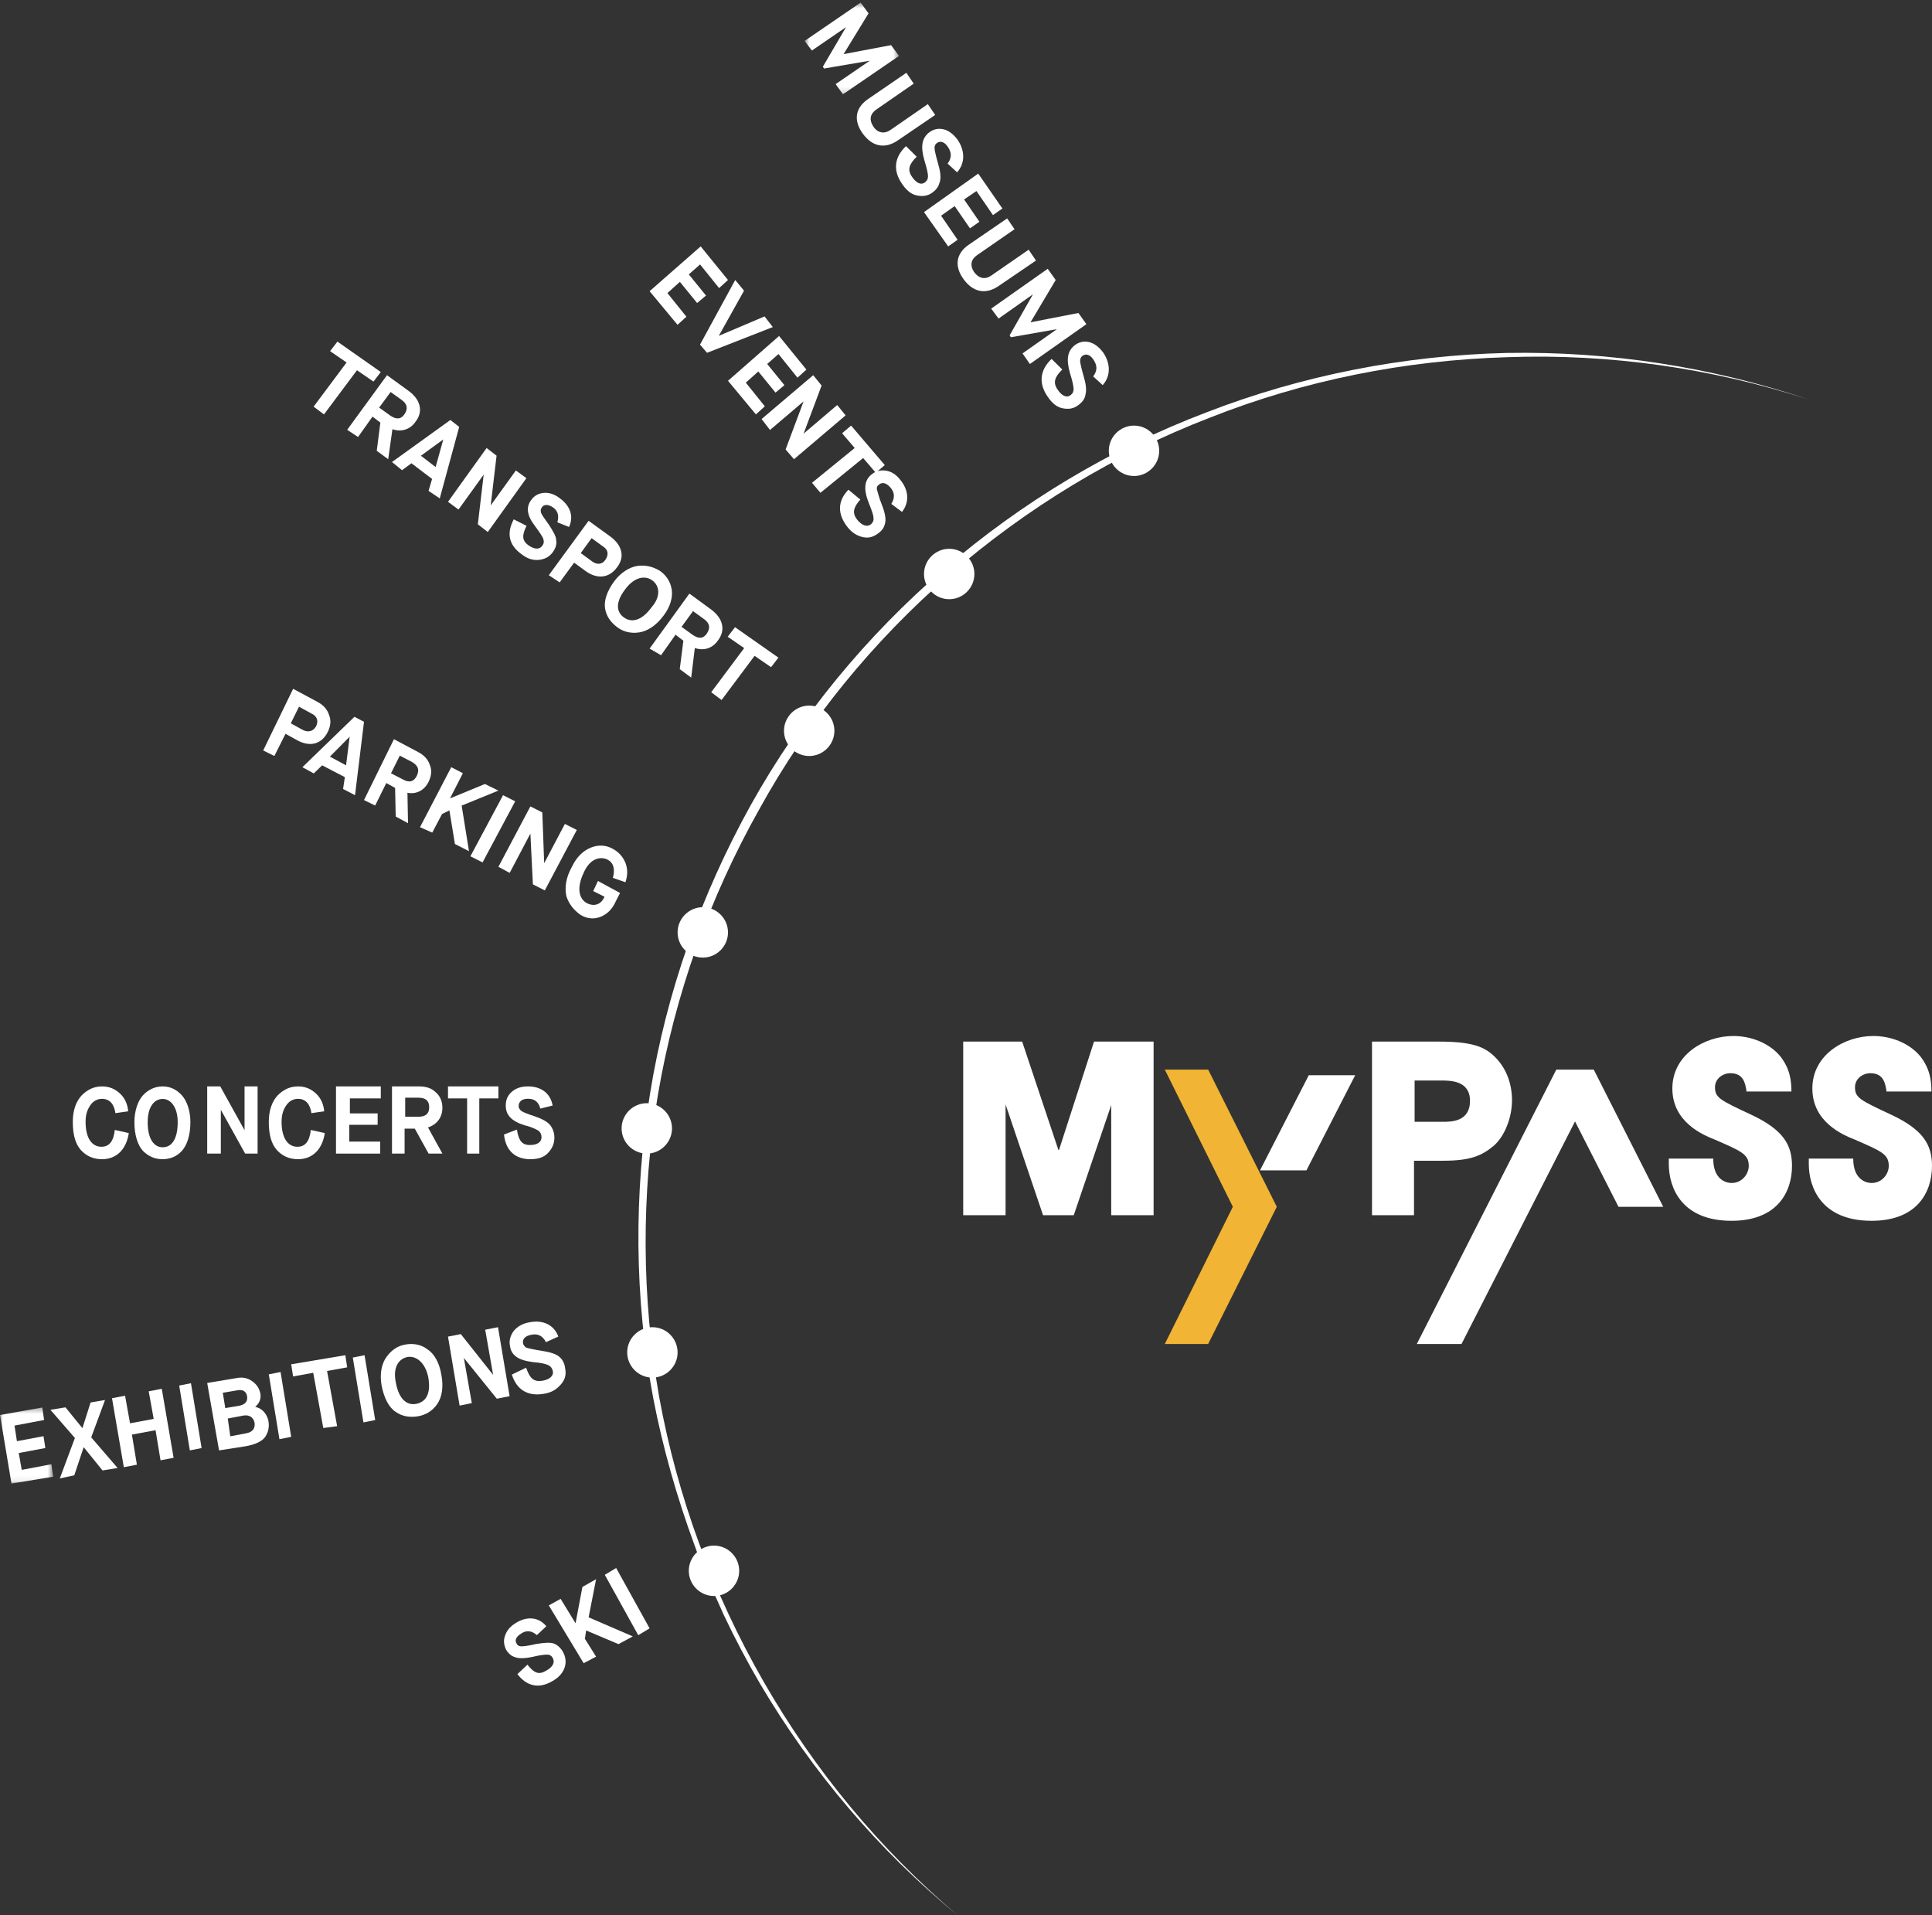<?xml version="1.0" encoding="UTF-8"?>
<svg width="345px" height="342px" viewBox="0 0 345 342" version="1.1" xmlns="http://www.w3.org/2000/svg" xmlns:xlink="http://www.w3.org/1999/xlink">
    <rect x="0" y="0" width="345" height="342" fill="#333333" stroke="none"/>
    <title>Group 135</title>
    <defs>
        <polygon id="path-1" points="0.676 0.463 17.537 0.463 17.537 16.836 0.676 16.836"></polygon>
        <polygon id="path-3" points="0 0.342 9.497 0.342 9.497 13.924 0 13.924"></polygon>
    </defs>
    <g id="Mypass.cc-NEW" stroke="none" stroke-width="1" fill="none" fill-rule="evenodd">
        <g id="La-nostra-storia" transform="translate(-685, -709)">
            <g id="Group-135" transform="translate(685, 709)">
                <path d="M170.984,342 C156.908,330.436 144.998,316.384 135.687,300.603 C133.414,296.712 131.248,292.605 129.299,288.496 C127.458,284.389 125.51,280.175 123.995,275.851 C120.854,267.311 118.363,258.557 116.631,249.585 C113.276,231.642 113.168,213.16 116.089,195.217 C119.013,177.166 125.186,159.764 134.063,143.767 C151.82,111.882 181.27,86.588 215.486,73.618 C232.485,67.025 250.781,63.457 269.081,63.025 C287.378,62.702 305.676,65.511 323,71.349 C305.676,65.727 287.378,63.133 269.188,63.783 C250.998,64.323 232.917,67.889 216.027,74.591 C182.138,87.669 153.011,112.853 135.579,144.523 C126.702,160.304 120.529,177.598 117.498,195.433 C114.465,213.268 114.574,231.642 117.714,249.477 C124.21,285.146 143.158,318.437 170.984,342" id="Fill-1" fill="#FFFFFF"></path>
                <path d="M202.5,85 C204.975,85 207,82.975 207,80.5 C207,78.025 204.975,76 202.5,76 C200.025,76 198,78.025 198,80.5 C198,82.975 200.025,85 202.5,85" id="Fill-3" fill="#FFFFFF"></path>
                <path d="M169.5,107 C171.975,107 174,104.975 174,102.5 C174,100.025 171.975,98 169.5,98 C167.025,98 165,100.025 165,102.5 C165,104.975 167.025,107 169.5,107" id="Fill-5" fill="#FFFFFF"></path>
                <path d="M144.5,135 C146.975,135 149,132.975 149,130.5 C149,128.025 146.975,126 144.5,126 C142.025,126 140,128.025 140,130.5 C140,132.975 142.025,135 144.5,135" id="Fill-7" fill="#FFFFFF"></path>
                <path d="M125.5,171 C127.975,171 130,168.975 130,166.5 C130,164.025 127.975,162 125.5,162 C123.025,162 121,164.025 121,166.5 C121,168.975 123.025,171 125.5,171" id="Fill-9" fill="#FFFFFF"></path>
                <path d="M115.5,206 C117.975,206 120,203.975 120,201.5 C120,199.026 117.975,197 115.5,197 C113.025,197 111,199.026 111,201.5 C111,203.975 113.025,206 115.5,206" id="Fill-11" fill="#FFFFFF"></path>
                <path d="M116.5,246 C118.975,246 121,243.975 121,241.5 C121,239.026 118.975,237 116.5,237 C114.025,237 112,239.026 112,241.5 C112,243.975 114.025,246 116.5,246" id="Fill-13" fill="#FFFFFF"></path>
                <path d="M127.5,285 C129.975,285 132,282.975 132,280.5 C132,278.026 129.975,276 127.5,276 C125.025,276 123,278.026 123,280.5 C123,282.975 125.025,285 127.5,285" id="Fill-15" fill="#FFFFFF"></path>
                <path d="M245.109,186 L256.956,186 C262.61,186 264.783,186.856 266.414,188.246 C268.804,190.276 270,193.27 270,196.477 C270,199.576 268.696,202.89 266.739,204.6 C264.565,206.418 262.5,207.272 257.718,207.272 L252.5,207.272 L252.5,217 L245,217 L245,186 L245.109,186 Z M252.609,200.324 L257.608,200.324 C259.131,200.324 262.5,200.324 262.5,196.583 C262.5,192.948 259.021,192.948 257.282,192.948 L252.609,192.948 L252.609,200.324 Z" id="Fill-17" fill="#FFFFFF"></path>
                <path d="M311.856,194.693 C311.645,193.604 311.434,191.644 309,191.644 C307.625,191.644 306.25,192.623 306.25,194.149 C306.25,196 307.096,196.435 312.702,199.049 C318.519,201.772 320,204.494 320,208.198 C320,212.881 317.356,218 309.212,218 C300.221,218 298,212.01 298,207.871 L298,206.891 L305.933,206.891 C305.933,210.594 308.154,211.247 309.212,211.247 C311.115,211.247 312.279,209.613 312.279,208.198 C312.279,206.129 311.01,205.584 306.25,203.515 C304.03,202.643 298.635,200.356 298.635,194.366 C298.635,188.376 304.346,185 309.529,185 C312.597,185 315.875,186.198 317.885,188.594 C319.683,190.881 319.896,193.059 319.896,194.911 L311.856,194.911 L311.856,194.693 Z" id="Fill-19" fill="#FFFFFF"></path>
                <path d="M336.856,194.693 C336.645,193.604 336.434,191.644 334,191.644 C332.625,191.644 331.25,192.623 331.25,194.149 C331.25,196 332.096,196.435 337.702,199.049 C343.519,201.772 345,204.494 345,208.198 C345,212.881 342.356,218 334.212,218 C325.221,218 323,212.01 323,207.871 L323,206.891 L330.933,206.891 C330.933,210.594 333.154,211.247 334.212,211.247 C336.115,211.247 337.279,209.613 337.279,208.198 C337.279,206.129 336.01,205.584 331.25,203.515 C329.03,202.643 323.635,200.356 323.635,194.366 C323.635,188.376 329.346,185 334.529,185 C337.597,185 340.875,186.198 342.885,188.594 C344.683,190.881 344.896,193.059 344.896,194.911 L336.856,194.911 L336.856,194.693 Z" id="Fill-21" fill="#FFFFFF"></path>
                <polygon id="Fill-23" fill="#FFFFFF" points="297 215.5 284.599 191 277.912 191 253 240 260.982 240 281.254 200.256 289.02 215.5"></polygon>
                <polygon id="Fill-25" fill="#FFFFFF" points="195.361 186 189.109 205.349 189 205.349 182.528 186 172 186 172 217 175.071 217 179.569 217 179.569 197.224 186.258 217 191.742 217 198.432 197.332 198.432 217 202.052 217 206 217 206 186"></polygon>
                <polygon id="Fill-27" fill="#F1B434" points="215.742 191 208 191 220.15 215.5 208 240 215.742 240 228 215.5"></polygon>
                <polygon id="Fill-29" fill="#FFFFFF" points="233.287 209 242 192 240.513 192 233.712 192 225 209"></polygon>
                <g id="Group-33" transform="translate(143, 0)">
                    <mask id="mask-2" fill="white">
                        <use xlink:href="#path-1"></use>
                    </mask>
                    <g id="Clip-32"></g>
                    <polygon id="Fill-31" fill="#FFFFFF" mask="url(#mask-2)" points="0.676 7.311 10.684 0.462 12.098 2.388 7.637 9.666 16.122 8.061 17.537 9.987 7.529 16.836 6.223 15.017 12.315 10.843 4.157 12.234 3.939 11.913 8.073 4.85 1.981 9.023"></polygon>
                </g>
                <path d="M161.85,13 L163.165,14.935 L156.48,19.56 C155.384,20.313 155.165,21.387 155.933,22.57 C156.699,23.753 157.905,23.968 159.001,23.216 L165.685,18.592 L167,20.528 L160.206,25.151 C157.905,26.657 155.713,26.119 154.07,23.861 C152.426,21.603 152.645,19.345 154.946,17.732 L161.85,13 Z" id="Fill-34" fill="#FFFFFF"></path>
                <path d="M163.697,27.988 C162.318,29.325 161.999,30.328 162.848,31.554 C163.591,32.667 164.44,33.113 165.182,32.556 C165.606,32.222 165.713,31.888 165.713,31.442 C165.713,30.996 165.5,29.994 165.076,28.656 C164.333,26.094 164.652,24.646 165.925,23.643 C166.668,23.085 167.517,22.863 168.472,23.085 C169.426,23.309 170.275,23.977 171.019,24.98 C172.292,26.874 172.398,29.102 170.912,30.773 L169.214,29.214 C169.957,28.211 169.957,27.32 169.32,26.317 C168.684,25.314 167.941,25.091 167.305,25.537 C166.987,25.759 166.88,26.094 166.88,26.428 C166.88,26.762 167.093,27.765 167.517,29.214 C167.941,30.662 168.047,31.665 167.835,32.444 C167.623,33.225 167.305,33.781 166.562,34.339 C165.713,35.007 164.758,35.118 163.697,34.896 C162.636,34.673 161.787,33.893 161.044,32.779 C159.453,30.439 159.665,28.099 161.787,26.094 L163.697,27.988 Z" id="Fill-36" fill="#FFFFFF"></path>
                <polygon id="Fill-38" fill="#FFFFFF" points="165 37.876 174.684 31 179 37.232 177.316 38.413 174.368 34.115 172.158 35.619 174.895 39.595 173.21 40.776 170.473 36.801 168.052 38.52 171 42.818 169.316 44"></polygon>
                <path d="M179.85,39 L181.165,40.935 L174.48,45.56 C173.384,46.313 173.165,47.387 173.933,48.57 C174.809,49.753 175.905,49.968 177.001,49.216 L183.685,44.592 L185,46.528 L178.206,51.151 C175.905,52.657 173.713,52.119 172.07,49.861 C170.426,47.603 170.645,45.345 172.946,43.732 L179.85,39 Z" id="Fill-40" fill="#FFFFFF"></path>
                <polygon id="Fill-42" fill="#FFFFFF" points="177 55.111 187.091 48 188.516 50 184.019 57.556 192.574 55.889 194 57.889 183.909 65 182.593 63.111 188.736 58.778 180.51 60.222 180.29 59.889 184.458 52.555 178.316 56.889"></polygon>
                <path d="M189.697,65.988 C188.317,67.325 187.999,68.328 188.848,69.554 C189.591,70.667 190.44,71.113 191.182,70.556 C191.608,70.222 191.713,69.888 191.713,69.442 C191.713,68.996 191.5,67.993 191.077,66.656 C190.334,64.094 190.652,62.646 191.926,61.643 C192.669,61.085 193.517,60.863 194.472,61.085 C195.426,61.309 196.275,61.977 197.018,62.98 C198.292,64.874 198.397,67.102 196.913,68.773 L195.214,67.214 C195.957,66.211 195.957,65.32 195.321,64.317 C194.684,63.314 193.941,63.091 193.304,63.537 C192.987,63.759 192.88,64.094 192.88,64.428 C192.88,64.762 193.092,65.765 193.517,67.214 C193.941,68.662 194.048,69.665 193.835,70.444 C193.73,71.225 193.304,71.781 192.561,72.339 C191.713,73.007 190.758,73.118 189.697,72.896 C188.636,72.673 187.787,71.893 187.044,70.779 C185.453,68.439 185.665,66.099 187.787,64.094 L189.697,65.988 Z" id="Fill-44" fill="#FFFFFF"></path>
                <polygon id="Fill-46" fill="#FFFFFF" points="116 52 125.121 44 130 50.001 128.409 51.445 125.015 47.223 123 49 126.076 52.778 124.485 54.112 121.409 50.334 119.181 52.333 122.576 56.556 120.985 58"></polygon>
                <polygon id="Fill-48" fill="#FFFFFF" points="125 61.543 131.29 50 132.863 51.905 128.355 59.974 136.532 56.5 138 58.405 126.258 63"></polygon>
                <polygon id="Fill-50" fill="#FFFFFF" points="130 68 139.121 60 144 66.001 142.409 67.445 139.015 63.222 137 65 140.076 68.778 138.485 70.112 135.409 66.334 133.181 68.333 136.576 72.556 134.985 74"></polygon>
                <polygon id="Fill-52" fill="#FFFFFF" points="136 74.826 145.214 67 146.714 68.848 143.5 77.435 149.5 72.326 151 74.174 141.786 82 140.286 80.261 143.5 71.674 137.5 76.782"></polygon>
                <polygon id="Fill-54" fill="#FFFFFF" points="145 86.211 152.628 80 150.372 77.368 151.983 76 158 83.053 156.389 84.422 154.132 81.79 146.504 88"></polygon>
                <path d="M153.629,89.208 C152.353,90.641 152.141,91.633 153.098,92.846 C153.948,93.837 154.799,94.169 155.543,93.617 C155.863,93.286 156.075,92.956 155.969,92.404 C155.969,91.964 155.65,91.082 155.118,89.759 C154.161,87.334 154.374,85.791 155.543,84.799 C156.288,84.137 157.139,83.917 158.095,84.027 C159.053,84.137 160.01,84.689 160.754,85.68 C162.243,87.445 162.456,89.649 161.074,91.413 L159.159,89.98 C159.797,88.988 159.797,87.995 159.053,87.113 C158.309,86.232 157.564,86.012 156.926,86.562 C156.607,86.783 156.5,87.113 156.607,87.445 C156.713,87.775 156.926,88.767 157.458,90.09 C157.989,91.413 158.202,92.515 158.095,93.176 C157.989,93.948 157.67,94.609 156.926,95.16 C156.075,95.822 155.224,96.152 154.161,95.932 C153.098,95.712 152.141,95.16 151.29,94.058 C149.588,91.854 149.482,89.538 151.502,87.445 L153.629,89.208 Z" id="Fill-56" fill="#FFFFFF"></path>
                <polygon id="Fill-58" fill="#FFFFFF" points="56 72.615 61.891 64.73 58.945 62.705 60.254 61 68 66.434 66.691 68.14 63.746 66.115 57.854 74"></polygon>
                <path d="M67.707,72.786 L69.644,74.178 C70.721,74.929 71.583,74.929 72.229,73.964 C72.875,73 72.768,72.143 71.691,71.393 L69.753,70 L67.707,72.786 Z M62,76.75 L69.106,67 L73.09,69.893 C74.06,70.642 74.705,71.5 74.921,72.464 C75.137,73.428 74.921,74.393 74.167,75.357 C73.198,76.75 71.583,77.178 70.076,76.643 L69.322,82 L67.276,80.5 L67.922,75.464 L66.522,74.393 L63.938,78.036 L62,76.75 Z" id="Fill-60" fill="#FFFFFF"></path>
                <path d="M79.158,78.472 L75.158,81.384 L77.79,83.4 L79.158,78.472 Z M76.526,87.656 L77.158,85.528 L73.474,82.728 L71.789,83.96 L70,82.504 L80.421,75 L82,76.232 L78.527,89 L76.526,87.656 Z" id="Fill-62" fill="#FFFFFF"></path>
                <polygon id="Fill-64" fill="#FFFFFF" points="80 89.613 86.895 80 88.672 81.373 87.627 90.246 92.119 84.014 94 85.387 87.105 95 85.328 93.627 86.373 84.753 81.88 90.986"></polygon>
                <path d="M94.027,93.895 C93.196,95.574 93.196,96.518 94.339,97.358 C95.378,98.092 96.313,98.197 96.832,97.463 C97.144,97.042 97.144,96.728 97.04,96.308 C96.936,95.889 96.417,95.154 95.586,94 C94.027,92.007 93.924,90.538 94.859,89.279 C95.378,88.545 96.105,88.124 97.04,88.02 C97.975,87.915 99.014,88.23 99.95,88.964 C101.715,90.223 102.547,92.112 101.612,94.105 L99.533,93.266 C99.846,92.112 99.637,91.272 98.807,90.643 C97.871,90.013 97.144,90.013 96.728,90.643 C96.521,90.958 96.521,91.272 96.625,91.587 C96.728,91.902 97.248,92.636 98.079,93.79 C98.807,94.945 99.326,95.783 99.326,96.518 C99.43,97.253 99.222,97.882 98.703,98.617 C98.079,99.456 97.248,99.876 96.209,99.981 C95.17,100.085 94.131,99.771 93.092,98.931 C90.911,97.358 90.391,95.259 91.742,92.741 L94.027,93.895 Z" id="Fill-66" fill="#FFFFFF"></path>
                <path d="M103.707,98.767 L105.753,100.262 C106.614,100.903 107.583,100.796 108.121,99.942 C108.768,98.98 108.552,98.126 107.691,97.592 L105.644,96.097 L103.707,98.767 Z M98,102.718 L105.106,93 L109.09,95.883 C110.06,96.631 110.705,97.485 110.921,98.447 C111.137,99.407 110.921,100.369 110.167,101.33 C108.768,103.252 106.614,103.466 104.568,101.971 L102.522,100.475 L99.938,104 L98,102.718 Z" id="Fill-68" fill="#FFFFFF"></path>
                <path d="M116.465,103.632 C115.118,102.669 113.211,103.097 111.639,105.236 C109.843,107.589 110.068,109.3 111.415,110.262 C112.761,111.225 114.557,110.904 116.353,108.444 C118.036,106.519 117.812,104.594 116.465,103.632 M113.772,101.065 C115.23,100.851 116.577,101.172 117.812,101.921 C118.934,102.669 119.719,103.845 119.944,105.236 C120.169,106.626 119.719,108.338 118.485,109.942 C117.138,111.759 115.567,112.722 114.108,112.936 C112.649,113.15 111.302,112.829 110.18,111.973 C109.058,111.118 108.272,110.048 108.048,108.658 C107.824,107.268 108.385,105.556 109.731,103.739 C110.854,102.241 112.425,101.279 113.772,101.065" id="Fill-70" fill="#FFFFFF"></path>
                <path d="M121.707,111.935 L123.644,113.338 C124.721,114.094 125.583,114.094 126.229,113.122 C126.875,112.151 126.768,111.288 125.691,110.532 L123.753,109.129 L121.707,111.935 Z M116,115.82 L123.106,106 L127.09,108.914 C128.06,109.669 128.705,110.532 128.921,111.504 C129.137,112.474 128.921,113.446 128.167,114.417 C127.198,115.82 125.583,116.251 124.076,115.712 L123.429,121 L121.384,119.489 L122.029,114.417 L120.63,113.338 L118.045,117.007 L116,115.82 Z" id="Fill-72" fill="#FFFFFF"></path>
                <polygon id="Fill-74" fill="#FFFFFF" points="127 123.615 132.891 115.73 129.945 113.705 131.254 112 139 117.434 137.691 119.14 134.746 117.115 128.854 125"></polygon>
                <path d="M51.927,129.165 L54.129,130.376 C55.072,130.817 55.911,130.597 56.435,129.716 C56.959,128.615 56.54,127.844 55.596,127.404 L53.395,126.193 L51.927,129.165 Z M47,134.01 L52.346,123 L56.645,125.312 C57.693,125.863 58.427,126.633 58.741,127.624 C59.161,128.615 59.056,129.606 58.531,130.707 C57.483,132.799 55.492,133.459 53.185,132.248 L50.983,131.037 L48.992,135 L47,134.01 Z" id="Fill-76" fill="#FFFFFF"></path>
                <path d="M62.437,131.556 L58.912,135.111 L61.796,136.667 L62.437,131.556 Z M61.262,140.889 L61.582,138.777 L57.524,136.667 L56.029,138.111 L54,137 L63.291,128 L65,128.889 L63.398,142 L61.262,140.889 Z" id="Fill-78" fill="#FFFFFF"></path>
                <path d="M69.822,138.087 L71.919,139.174 C73.072,139.826 73.911,139.609 74.435,138.522 C74.959,137.435 74.645,136.674 73.492,136.022 L71.395,134.935 L69.822,138.087 Z M65,142.87 L70.346,132 L74.645,134.283 C75.693,134.827 76.427,135.587 76.741,136.565 C77.161,137.544 77.056,138.522 76.531,139.609 C75.798,141.13 74.33,141.891 72.757,141.565 L72.862,147 L70.661,145.804 L70.556,140.696 L68.983,139.826 L66.992,143.847 L65,142.87 Z" id="Fill-80" fill="#FFFFFF"></path>
                <polygon id="Fill-82" fill="#FFFFFF" points="75 147.714 80.578 137 82.657 138.072 80.359 142.571 86.594 140 89 141.179 82.438 143.857 83.751 152 81.235 150.714 80.25 144.715 78.938 145.357 77.188 148.679"></polygon>
                <polygon id="Fill-84" fill="#FFFFFF" points="84 152.909 89.828 142 92 143.091 86.172 154"></polygon>
                <polygon id="Fill-86" fill="#FFFFFF" points="89 154.791 94.712 144 96.84 145.079 97.176 154.144 100.872 147.129 103 148.209 97.288 159 95.16 157.921 94.712 148.856 91.016 155.871"></polygon>
                <path d="M101.136,160.019 C100.817,158.557 101.03,156.758 102.095,154.846 C102.946,153.047 104.118,151.922 105.503,151.36 C106.887,150.798 108.272,150.91 109.444,151.585 C110.509,152.147 111.255,153.047 111.681,154.059 C112.106,155.183 112.106,156.308 111.681,157.545 L109.444,156.758 C109.87,155.183 109.55,154.059 108.486,153.497 C107.74,153.159 106.994,153.159 106.249,153.497 C105.503,153.834 104.758,154.621 104.225,155.858 C102.946,158.557 103.373,160.469 104.758,161.256 C106.036,161.931 107.314,161.593 107.953,160.131 L105.929,159.119 L106.781,157.32 L110.722,159.457 L109.977,160.919 C109.337,162.381 108.379,163.28 107.207,163.73 C106.036,164.18 104.864,164.067 103.692,163.392 C102.414,162.493 101.562,161.369 101.136,160.019" id="Fill-88" fill="#FFFFFF"></path>
                <path d="M23,202.334 C22.565,205.224 20.826,207 18.217,207 C16.696,207 15.391,206.445 14.414,205.333 C13.435,204.222 13,202.556 13,200.334 C13,198.333 13.544,196.778 14.522,195.667 C15.609,194.555 16.804,194 18.217,194 C19.522,194 20.5,194.444 21.37,195.223 C22.239,196 22.783,197.111 22.891,198.444 L20.609,198.778 C20.391,197.222 19.63,196.222 18.217,196.222 C17.457,196.222 16.696,196.556 16.153,197.333 C15.609,198.111 15.283,199 15.283,200.334 C15.283,203.334 16.478,204.778 18.109,204.778 C19.522,204.778 20.283,203.778 20.5,201.778 L23,202.334 Z" id="Fill-90" fill="#FFFFFF"></path>
                <path d="M29.052,196.241 C27.505,196.241 26.371,197.698 26.371,200.388 C26.371,203.413 27.505,204.87 29.052,204.87 C30.598,204.87 31.732,203.525 31.732,200.388 C31.732,197.698 30.495,196.241 29.052,196.241 M25.546,195.569 C26.474,194.561 27.711,194 29.052,194 C30.392,194 31.526,194.561 32.454,195.569 C33.381,196.577 34,198.371 34,200.388 C34,202.741 33.381,204.534 32.454,205.543 C31.526,206.551 30.289,207 29.052,207 C27.711,207 26.577,206.551 25.546,205.543 C24.618,204.534 24,202.741 24,200.388 C24,198.371 24.618,196.577 25.546,195.569" id="Fill-92" fill="#FFFFFF"></path>
                <polygon id="Fill-94" fill="#FFFFFF" points="37 206 37 194 39.33 194 43.67 201.822 43.67 194 46 194 46 206 43.776 206 39.435 198.178 39.435 206"></polygon>
                <path d="M58,202.334 C57.565,205.224 55.826,207 53.217,207 C51.696,207 50.391,206.445 49.414,205.333 C48.435,204.222 48,202.556 48,200.334 C48,198.333 48.544,196.778 49.522,195.667 C50.609,194.555 51.804,194 53.217,194 C54.522,194 55.5,194.444 56.37,195.223 C57.239,196 57.783,197.111 57.891,198.444 L55.609,198.778 C55.391,197.222 54.63,196.222 53.217,196.222 C52.457,196.222 51.696,196.556 51.153,197.333 C50.609,198.111 50.283,199 50.283,200.334 C50.283,203.334 51.478,204.778 53.109,204.778 C54.522,204.778 55.283,203.778 55.5,201.778 L58,202.334 Z" id="Fill-96" fill="#FFFFFF"></path>
                <polygon id="Fill-98" fill="#FFFFFF" points="60 206 60 194 68 194 68 196.142 62.479 196.142 62.479 198.822 67.436 198.822 67.436 200.857 62.366 200.857 62.366 203.857 67.887 203.857 67.887 206"></polygon>
                <path d="M72.357,199.417 L74.715,199.417 C76,199.417 76.643,198.886 76.643,197.717 C76.643,196.55 76,196.019 74.715,196.019 L72.357,196.019 L72.357,199.417 Z M70,205.894 L70,194 L74.822,194 C76.107,194 77.072,194.32 77.821,195.062 C78.572,195.7 79,196.655 79,197.824 C79,199.523 78.036,200.797 76.429,201.328 L79,206 L76.536,206 L74.071,201.541 L72.25,201.541 L72.25,206 L70,206 L70,205.894 Z" id="Fill-100" fill="#FFFFFF"></path>
                <polygon id="Fill-102" fill="#FFFFFF" points="83.414 206 83.414 196.142 80 196.142 80 194 89 194 89 196.142 85.587 196.142 85.587 206"></polygon>
                <path d="M92.302,201.712 C92.616,203.584 93.14,204.466 94.605,204.466 C95.861,204.466 96.698,204.026 96.698,203.034 C96.698,202.594 96.488,202.152 96.175,201.932 C95.861,201.712 95.023,201.271 93.663,200.94 C91.256,200.17 90.314,199.068 90.314,197.416 C90.314,196.424 90.628,195.653 91.36,194.992 C92.093,194.331 93.035,194 94.291,194 C96.488,194 98.268,195.102 98.686,197.416 L96.488,197.966 C96.175,196.754 95.442,196.204 94.291,196.204 C93.14,196.204 92.616,196.754 92.616,197.526 C92.616,197.856 92.825,198.186 93.14,198.407 C93.454,198.627 94.291,198.958 95.652,199.398 C96.907,199.839 97.849,200.39 98.268,200.94 C98.686,201.492 99,202.262 99,203.144 C99,204.246 98.582,205.127 97.849,205.898 C97.117,206.67 96.07,207 94.71,207 C92.093,207 90.314,205.568 90,202.594 L92.302,201.712 Z" id="Fill-104" fill="#FFFFFF"></path>
                <g id="Group-108" transform="translate(0, 251)">
                    <mask id="mask-4" fill="white">
                        <use xlink:href="#path-3"></use>
                    </mask>
                    <g id="Clip-107"></g>
                    <polygon id="Fill-106" fill="#FFFFFF" mask="url(#mask-4)" points="2.05 13.924 -0 1.678 7.554 0.342 7.878 2.569 2.59 3.571 3.022 6.354 7.77 5.462 8.094 7.578 3.345 8.469 3.885 11.475 9.173 10.472 9.497 12.699"></polygon>
                </g>
                <polygon id="Fill-109" fill="#FFFFFF" points="10.682 264 13.374 256.781 9 251.75 11.692 251.313 14.719 255.031 16.177 250.438 18.757 250 16.289 256.672 21 262.141 18.308 262.578 14.944 258.422 13.262 263.453"></polygon>
                <polygon id="Fill-111" fill="#FFFFFF" points="22.111 262 20 249.68 22.333 249.232 23.222 254.16 27.444 253.376 26.555 248.447 28.889 248 31 260.32 28.667 260.767 27.778 255.392 23.556 256.176 24.445 261.552"></polygon>
                <polygon id="Fill-113" fill="#FFFFFF" points="33.9 259 32 247.42 34.1 247 36 258.58"></polygon>
                <path d="M41.121,256.482 L44.016,255.935 C45.13,255.716 45.576,255.058 45.464,254.074 C45.242,253.088 44.574,252.651 43.571,252.761 L40.676,253.308 L41.121,256.482 Z M40.23,251.446 L42.791,251.01 C43.794,250.791 44.239,250.243 44.128,249.368 C44.016,248.491 43.349,248.054 42.346,248.273 L39.784,248.71 L40.23,251.446 Z M39.116,259 L37,246.96 L42.235,246.084 C43.349,245.865 44.239,246.084 45.019,246.632 C45.798,247.179 46.244,247.836 46.467,248.71 C46.689,249.696 46.356,250.572 45.576,251.228 C46.689,251.446 47.581,252.322 47.915,253.635 C48.137,254.841 47.915,255.716 47.358,256.592 C46.801,257.358 45.687,257.905 44.016,258.233 L39.116,259 Z" id="Fill-115" fill="#FFFFFF"></path>
                <polygon id="Fill-117" fill="#FFFFFF" points="49.9 257 48 245.421 50.1 245 52 256.579"></polygon>
                <polygon id="Fill-119" fill="#FFFFFF" points="57.73 255 55.933 245.141 52.337 245.792 52 243.625 61.663 242 62 244.167 58.404 244.817 60.202 254.675"></polygon>
                <polygon id="Fill-121" fill="#FFFFFF" points="64.9 254 63 242.421 65.1 242 67 253.579"></polygon>
                <path d="M72.798,242.313 C71.13,242.649 70.129,244.21 70.685,246.891 C71.241,249.905 72.687,251.021 74.355,250.685 C76.023,250.35 77.024,248.899 76.468,245.885 C75.912,243.318 74.355,242.09 72.798,242.313 M69.016,242.313 C69.906,241.085 71.019,240.304 72.465,240.08 C73.799,239.858 75.245,240.08 76.357,240.975 C77.581,241.755 78.47,243.429 78.803,245.44 C79.249,247.672 78.915,249.569 78.025,250.798 C77.247,251.915 76.023,252.696 74.577,252.918 C73.131,253.141 71.797,252.918 70.685,252.138 C69.462,251.356 68.572,249.682 68.127,247.336 C67.793,245.327 68.127,243.542 69.016,242.313" id="Fill-123" fill="#FFFFFF"></path>
                <polygon id="Fill-125" fill="#FFFFFF" points="82.07 251 80 238.68 82.287 238.233 88.059 245.513 86.643 237.448 88.93 237 91 249.32 88.713 249.768 82.832 242.488 84.248 250.553"></polygon>
                <path d="M93.947,244.233 C94.61,246.123 95.275,246.792 96.824,246.57 C98.152,246.346 98.927,245.679 98.706,244.789 C98.594,244.344 98.373,244.011 97.931,243.788 C97.488,243.565 96.603,243.342 95.164,243.232 C92.508,242.898 91.291,242.008 91.069,240.339 C90.848,239.338 91.18,238.449 91.733,237.669 C92.397,236.89 93.283,236.334 94.61,236.111 C96.935,235.667 98.927,236.557 99.701,238.671 L97.488,239.671 C96.935,238.558 96.05,238.114 94.943,238.336 C93.725,238.558 93.283,239.115 93.394,239.895 C93.504,240.228 93.725,240.561 94.057,240.673 C94.389,240.783 95.385,241.007 96.824,241.23 C98.263,241.452 99.259,241.786 99.812,242.23 C100.366,242.676 100.808,243.342 100.919,244.344 C101.14,245.457 100.919,246.346 100.144,247.236 C99.369,248.127 98.484,248.683 97.045,248.905 C94.278,249.351 92.287,248.238 91.401,245.457 L93.947,244.233 Z" id="Fill-127" fill="#FFFFFF"></path>
                <path d="M94.186,297.259 C95.345,298.736 96.188,299.159 97.557,298.314 C98.716,297.681 99.137,296.838 98.716,296.099 C98.505,295.677 98.189,295.467 97.663,295.467 C97.241,295.467 96.293,295.571 95.029,295.888 C92.501,296.415 91.237,295.994 90.394,294.622 C89.973,293.778 89.868,292.934 90.184,292.091 C90.499,291.14 91.132,290.402 92.185,289.769 C94.081,288.61 96.188,288.714 97.557,290.402 L95.871,291.985 C95.029,291.247 94.081,291.036 93.133,291.668 C92.079,292.302 91.869,292.934 92.291,293.567 C92.501,293.884 92.712,293.988 93.133,293.988 C93.554,293.988 94.397,293.884 95.766,293.567 C97.136,293.357 98.084,293.25 98.821,293.461 C99.453,293.674 100.085,294.201 100.507,294.939 C101.033,295.888 101.138,296.838 100.822,297.786 C100.507,298.736 99.769,299.58 98.61,300.214 C96.293,301.585 94.081,301.162 92.396,298.948 L94.186,297.259 Z" id="Fill-129" fill="#FFFFFF"></path>
                <polygon id="Fill-131" fill="#FFFFFF" points="104.223 297 98 286.681 100.111 285.511 102.778 289.873 104 283.384 106.445 282 105.112 288.809 113 292.213 110.445 293.596 104.667 291.149 104.445 292.639 106.445 295.83"></polygon>
                <polygon id="Fill-133" fill="#FFFFFF" points="113.973 292 108 281.222 110.027 280 116 290.777"></polygon>
            </g>
        </g>
    </g>
</svg>